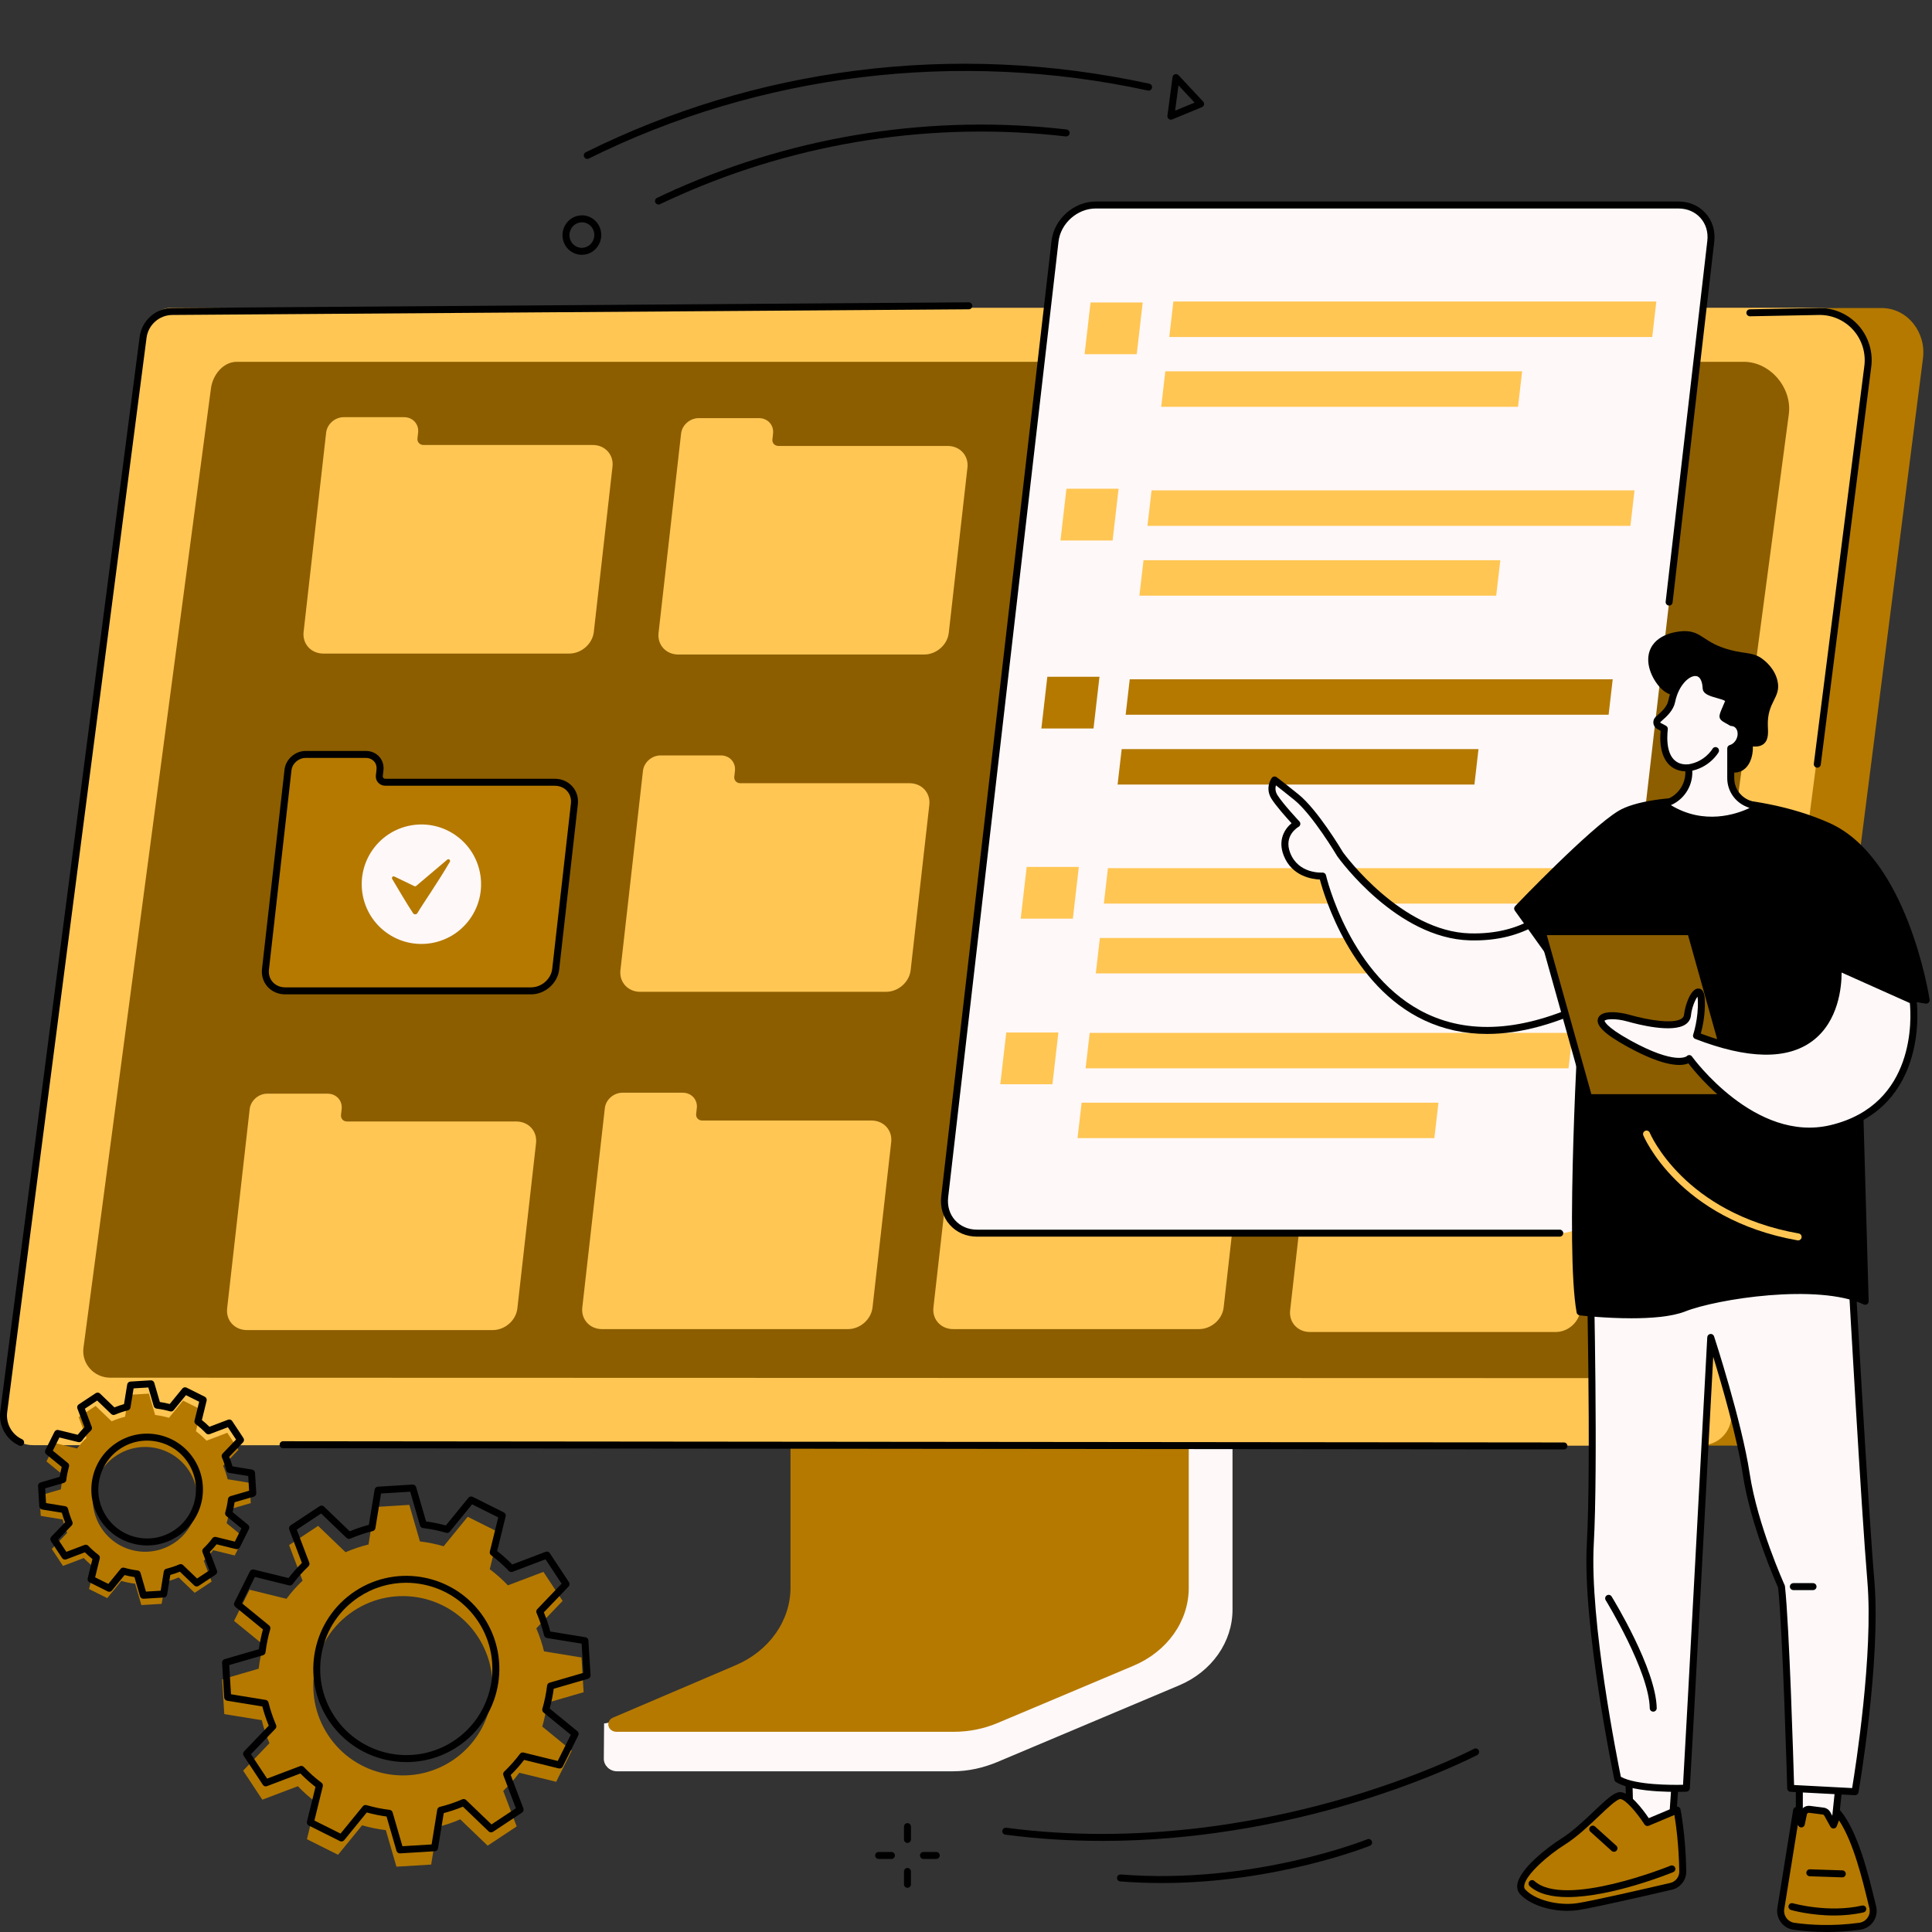 <svg width="162" height="162" viewBox="0 0 162 162" fill="none" xmlns="http://www.w3.org/2000/svg">
<rect x="0" y="0" width="162" height="162" fill="#333333" stroke="none"/>
<g clip-path="url(#clip0_3243_22154)">
<path d="M92.405 154.361C89.79 154.361 87.074 154.204 84.299 153.838C84.139 153.817 84.027 153.67 84.048 153.51C84.069 153.35 84.218 153.238 84.376 153.258C95.377 154.71 105.452 152.834 111.967 151.007C119.032 149.023 123.552 146.665 123.596 146.642C123.738 146.567 123.915 146.622 123.991 146.765C124.066 146.908 124.011 147.085 123.868 147.16C123.822 147.184 119.26 149.566 112.14 151.566C107.21 152.951 100.259 154.363 92.405 154.363V154.361Z" fill="black"/>
<path d="M97.371 157.893C96.248 157.893 95.099 157.851 93.931 157.759C93.77 157.747 93.649 157.606 93.663 157.445C93.675 157.284 93.818 157.162 93.977 157.177C105.085 158.056 114.553 154.263 114.648 154.225C114.798 154.164 114.968 154.237 115.029 154.386C115.09 154.536 115.018 154.707 114.868 154.768C114.782 154.803 107.07 157.895 97.371 157.895V157.893Z" fill="black"/>
<path d="M56.774 16.431C56.662 16.431 56.556 16.367 56.507 16.258C56.441 16.11 56.508 15.937 56.656 15.872C66.921 11.309 78.254 9.574 89.43 10.856C89.59 10.875 89.706 11.02 89.687 11.18C89.668 11.341 89.524 11.457 89.363 11.438C78.291 10.168 67.063 11.886 56.893 16.408C56.855 16.424 56.814 16.432 56.774 16.432V16.431Z" fill="black"/>
<path d="M55.217 17.149C55.107 17.149 55.003 17.088 54.953 16.983C54.883 16.837 54.945 16.663 55.091 16.593C55.608 16.346 56.134 16.104 56.656 15.873C56.802 15.807 56.976 15.873 57.041 16.021C57.107 16.169 57.04 16.342 56.892 16.407C56.376 16.637 55.855 16.878 55.343 17.122C55.302 17.142 55.26 17.15 55.217 17.15V17.149Z" fill="black"/>
<path d="M49.245 13.323C49.137 13.323 49.033 13.264 48.983 13.16C48.911 13.015 48.97 12.84 49.115 12.768C56.222 9.239 63.834 6.936 71.739 5.925C79.92 4.878 88.208 5.246 96.372 7.019C96.53 7.053 96.631 7.209 96.596 7.367C96.562 7.524 96.409 7.625 96.249 7.591C80.367 4.143 63.72 6.168 49.375 13.292C49.333 13.313 49.289 13.322 49.245 13.322V13.323Z" fill="black"/>
<path d="M98.18 10.035C98.116 10.035 98.053 10.015 98.002 9.975C97.919 9.911 97.876 9.809 97.89 9.705L98.318 6.468C98.333 6.355 98.411 6.261 98.519 6.227C98.626 6.192 98.744 6.223 98.821 6.306L100.883 8.515C100.949 8.585 100.976 8.683 100.956 8.777C100.935 8.871 100.87 8.949 100.781 8.985L98.292 10.013C98.256 10.028 98.219 10.035 98.181 10.035H98.18ZM98.817 7.157L98.536 9.279L100.167 8.605L98.817 7.157Z" fill="black"/>
<path d="M48.782 21.366C48.521 21.366 48.262 21.302 48.026 21.174C47.638 20.966 47.357 20.616 47.232 20.189C46.977 19.317 47.467 18.394 48.325 18.129C48.739 18.002 49.176 18.044 49.557 18.249C49.944 18.457 50.226 18.808 50.35 19.235C50.605 20.106 50.115 21.03 49.259 21.295C49.102 21.343 48.942 21.367 48.784 21.367L48.782 21.366ZM48.798 18.642C48.697 18.642 48.595 18.657 48.496 18.688C47.943 18.859 47.627 19.458 47.793 20.024C47.873 20.299 48.055 20.525 48.303 20.658C48.544 20.788 48.823 20.816 49.085 20.734C49.638 20.563 49.954 19.964 49.789 19.398C49.708 19.122 49.527 18.897 49.279 18.764C49.129 18.683 48.964 18.642 48.799 18.642H48.798Z" fill="black"/>
<path d="M73.675 155.876C73.514 155.876 73.383 155.745 73.383 155.584C73.383 155.422 73.514 155.291 73.675 155.291H74.749C74.91 155.291 75.041 155.421 75.041 155.583C75.041 155.745 74.91 155.876 74.749 155.876H73.675Z" fill="black"/>
<path d="M77.434 155.874C77.273 155.874 77.141 155.743 77.141 155.582C77.141 155.421 77.272 155.289 77.433 155.289H78.507C78.668 155.289 78.8 155.419 78.8 155.581C78.8 155.743 78.669 155.874 78.508 155.874H77.434Z" fill="black"/>
<path d="M76.091 156.633C76.252 156.633 76.383 156.764 76.383 156.926V158.001C76.383 158.162 76.252 158.293 76.091 158.293C75.93 158.293 75.799 158.162 75.799 158V156.925C75.799 156.764 75.93 156.633 76.091 156.633Z" fill="black"/>
<path d="M76.092 154.531C75.931 154.531 75.8 154.4 75.8 154.238V153.163C75.8 153.002 75.932 152.871 76.093 152.871C76.254 152.871 76.385 153.002 76.385 153.164V154.239C76.385 154.4 76.253 154.531 76.092 154.531Z" fill="black"/>
<path d="M103 106.375L69.918 106.584C69.704 106.584 69.633 106.783 69.633 106.974V135.146C69.633 137.844 50.837 144.851 50.654 144.495L50.631 147.477C50.629 148.032 51.117 148.525 51.739 148.525H79.897C81.184 148.525 82.456 148.236 83.621 147.748L98.871 141.32C101.616 140.163 103.348 137.678 103.348 134.967V106.766C103.348 106.575 103.213 106.375 102.999 106.375H103Z" fill="#FFF8F8"/>
<path d="M66.284 104.943V133.121C66.284 135.899 64.498 138.43 61.692 139.629L51.404 144.024C50.732 144.311 50.961 145.213 51.706 145.213H79.972C81.243 145.213 82.498 144.961 83.647 144.477L95.045 139.673C97.873 138.482 99.677 135.941 99.677 133.149V104.942C99.677 104.827 99.572 104.733 99.443 104.733H66.518C66.388 104.733 66.284 104.827 66.284 104.942V104.943Z" fill="#B57900"/>
<path d="M4.66 120.91L140.686 121.207L143.048 121.212L147.439 121.222C148.688 121.222 149.713 120.246 149.871 119.004L161.245 30.037C161.521 27.873 159.945 25.828 157.769 25.828L16.836 25.957L4.66 120.91Z" fill="#B57900"/>
<path d="M152.482 25.807C154.935 25.807 156.93 28.28 156.616 30.722L145.161 119.008C145.001 120.25 143.948 121.179 142.7 121.179L141.626 121.22L2.773 121.179C1.277 121.179 0.12 119.86 0.312 118.371L12 28.288C12.159 27.047 13.113 25.807 14.36 25.807H152.482Z" fill="#FFC654"/>
<path d="M146.213 30.338C148.458 30.338 150.283 32.547 149.995 34.728L139.515 113.582C139.369 114.69 138.406 115.521 137.265 115.521L136.283 115.557L9.25 115.521C7.881 115.521 6.824 114.342 6.999 113.013L17.691 32.554C17.837 31.446 18.709 30.339 19.85 30.339H146.214L146.213 30.338Z" fill="#8C5E00"/>
<path d="M152.382 64.371C152.37 64.371 152.357 64.371 152.345 64.368C152.185 64.348 152.071 64.202 152.092 64.04L156.327 30.684C156.466 29.601 156.133 28.51 155.414 27.692C154.697 26.877 153.666 26.409 152.583 26.409L146.735 26.521C146.574 26.519 146.441 26.395 146.437 26.234C146.434 26.073 146.563 25.939 146.724 25.936L152.577 25.824C153.833 25.824 155.024 26.364 155.852 27.305C156.683 28.25 157.067 29.509 156.906 30.759L152.672 64.115C152.654 64.263 152.527 64.371 152.383 64.371H152.382Z" fill="black"/>
<path d="M131.136 121.536L23.737 121.434C23.575 121.434 23.444 121.303 23.445 121.141C23.445 120.98 23.576 120.849 23.737 120.849L131.136 120.951C131.298 120.951 131.428 121.082 131.428 121.244C131.428 121.405 131.297 121.536 131.136 121.536Z" fill="black"/>
<path d="M1.73 121.242C1.689 121.242 1.647 121.233 1.607 121.215C0.504 120.701 -0.133 119.543 0.023 118.333L11.709 28.251C11.887 26.868 13.07 25.825 14.46 25.825L81.235 25.351H81.237C81.397 25.351 81.528 25.481 81.529 25.642C81.529 25.803 81.399 25.936 81.238 25.936L14.461 26.41C13.362 26.41 12.429 27.234 12.288 28.326L0.603 118.409C0.48 119.364 0.983 120.279 1.854 120.684C2 120.752 2.064 120.926 1.996 121.073C1.946 121.179 1.841 121.242 1.73 121.242Z" fill="black"/>
<path d="M49.702 37.312H35.507C35.194 37.312 34.97 37.065 35.004 36.761L35.059 36.276C35.14 35.56 34.61 34.98 33.876 34.98H28.822C28.088 34.98 27.427 35.56 27.347 36.276L26.775 41.329C26.775 41.329 26.775 41.335 26.774 41.339L25.457 52.989C25.344 53.991 26.085 54.803 27.114 54.803H47.726C48.754 54.803 49.679 53.991 49.792 52.989L51.359 39.126C51.472 38.124 50.731 37.312 49.702 37.312V37.312Z" fill="#FFC654"/>
<path d="M46.506 65.593H32.31C31.998 65.593 31.773 65.347 31.808 65.042L31.863 64.557C31.943 63.841 31.413 63.261 30.679 63.261H25.626C24.892 63.261 24.231 63.841 24.15 64.557L23.579 69.61C23.579 69.61 23.579 69.617 23.578 69.62L22.261 81.271C22.148 82.272 22.889 83.084 23.918 83.084H44.529C45.557 83.084 46.483 82.272 46.596 81.271L48.163 67.407C48.276 66.406 47.535 65.594 46.506 65.594V65.593Z" fill="#B57900"/>
<path d="M44.529 83.377H23.917C23.328 83.377 22.8 83.149 22.431 82.735C22.07 82.331 21.906 81.799 21.97 81.238L23.859 64.523C23.956 63.666 24.748 62.968 25.626 62.968H30.679C31.124 62.968 31.523 63.141 31.804 63.455C32.077 63.761 32.202 64.164 32.153 64.59L32.098 65.076C32.091 65.138 32.107 65.192 32.143 65.233C32.182 65.276 32.242 65.3 32.31 65.3H46.506C47.095 65.3 47.623 65.529 47.992 65.943C48.353 66.347 48.517 66.878 48.453 67.441L46.886 81.304C46.757 82.447 45.7 83.378 44.529 83.378V83.377ZM25.626 63.553C25.037 63.553 24.505 64.017 24.441 64.588L22.551 81.302C22.507 81.696 22.619 82.066 22.867 82.344C23.124 82.632 23.497 82.791 23.917 82.791H44.529C45.411 82.791 46.208 82.094 46.305 81.237L47.872 67.373C47.916 66.98 47.804 66.61 47.556 66.332C47.298 66.043 46.926 65.885 46.506 65.885H32.31C32.076 65.885 31.857 65.789 31.707 65.622C31.558 65.455 31.491 65.238 31.517 65.009L31.572 64.524C31.601 64.266 31.529 64.025 31.367 63.845C31.198 63.657 30.954 63.553 30.678 63.553H25.625L25.626 63.553Z" fill="black"/>
<path d="M43.291 94.037H29.096C28.783 94.037 28.559 93.791 28.593 93.486L28.648 93.001C28.729 92.285 28.199 91.705 27.464 91.705H22.411C21.677 91.705 21.016 92.285 20.936 93.001L20.364 98.054C20.364 98.054 20.364 98.061 20.363 98.064L19.046 109.715C18.933 110.716 19.674 111.528 20.703 111.528H41.315C42.343 111.528 43.268 110.716 43.381 109.715L44.948 95.851C45.061 94.85 44.32 94.038 43.291 94.038V94.037Z" fill="#FFC654"/>
<path d="M79.465 37.392H65.269C64.957 37.392 64.732 37.146 64.767 36.841L64.822 36.356C64.902 35.641 64.372 35.06 63.638 35.06H58.585C57.851 35.06 57.19 35.641 57.109 36.356L56.538 41.41C56.538 41.41 56.538 41.416 56.537 41.419L55.22 53.07C55.106 54.071 55.848 54.883 56.877 54.883H77.488C78.516 54.883 79.442 54.071 79.555 53.07L81.122 39.206C81.235 38.205 80.494 37.393 79.465 37.393V37.392Z" fill="#FFC654"/>
<path d="M76.268 65.673H62.073C61.761 65.673 61.536 65.427 61.571 65.123L61.626 64.637C61.706 63.922 61.176 63.342 60.442 63.342H55.389C54.654 63.342 53.993 63.922 53.913 64.637L53.342 69.691C53.342 69.691 53.342 69.697 53.341 69.701L52.023 81.351C51.91 82.353 52.651 83.165 53.68 83.165H74.292C75.32 83.165 76.245 82.353 76.359 81.351L77.925 67.488C78.039 66.486 77.297 65.674 76.268 65.674V65.673Z" fill="#FFC654"/>
<path d="M73.071 93.956H58.876C58.564 93.956 58.339 93.71 58.373 93.406L58.428 92.92C58.509 92.205 57.979 91.625 57.245 91.625H52.191C51.457 91.625 50.796 92.205 50.716 92.92L50.144 97.974C50.144 97.974 50.144 97.98 50.144 97.984L48.826 109.634C48.713 110.636 49.454 111.448 50.483 111.448H71.095C72.123 111.448 73.048 110.636 73.162 109.634L74.728 95.771C74.841 94.769 74.1 93.957 73.071 93.957V93.956Z" fill="#FFC654"/>
<path d="M108.907 37.392H94.712C94.4 37.392 94.175 37.146 94.209 36.841L94.264 36.356C94.345 35.641 93.815 35.06 93.081 35.06H88.027C87.293 35.06 86.632 35.641 86.552 36.356L85.98 41.41C85.98 41.41 85.98 41.416 85.979 41.419L84.662 53.07C84.549 54.071 85.29 54.883 86.319 54.883H106.931C107.959 54.883 108.884 54.071 108.997 53.07L110.564 39.206C110.677 38.205 109.936 37.393 108.907 37.393V37.392Z" fill="#B57900"/>
<path d="M105.711 65.672H91.516C91.203 65.672 90.978 65.426 91.013 65.122L91.068 64.636C91.148 63.921 90.618 63.341 89.884 63.341H84.831C84.097 63.341 83.436 63.921 83.355 64.636L82.784 69.69C82.784 69.69 82.784 69.696 82.783 69.7L81.466 81.35C81.353 82.352 82.094 83.164 83.123 83.164H103.734C104.762 83.164 105.688 82.352 105.801 81.35L107.368 67.487C107.481 66.485 106.74 65.673 105.711 65.673V65.672Z" fill="#B57900"/>
<path d="M102.514 93.955H88.318C88.006 93.955 87.781 93.709 87.816 93.404L87.871 92.919C87.951 92.204 87.421 91.624 86.687 91.624H81.634C80.9 91.624 80.239 92.204 80.158 92.919L79.587 97.973C79.587 97.973 79.587 97.979 79.586 97.983L78.269 109.633C78.155 110.635 78.897 111.447 79.926 111.447H100.537C101.565 111.447 102.491 110.635 102.604 109.633L104.171 95.77C104.284 94.768 103.543 93.956 102.514 93.956V93.955Z" fill="#FFC654"/>
<path d="M138.835 37.472H124.64C124.328 37.472 124.103 37.226 124.137 36.921L124.192 36.436C124.273 35.72 123.743 35.14 123.009 35.14H117.955C117.221 35.14 116.56 35.72 116.48 36.436L115.908 41.489C115.908 41.489 115.908 41.496 115.907 41.499L114.59 53.15C114.477 54.151 115.218 54.963 116.247 54.963H136.859C137.887 54.963 138.812 54.151 138.925 53.15L140.492 39.286C140.605 38.285 139.864 37.473 138.835 37.473V37.472Z" fill="#B57900"/>
<path d="M135.62 65.914H121.425C121.113 65.914 120.888 65.668 120.923 65.364L120.977 64.878C121.058 64.163 120.528 63.583 119.794 63.583H114.741C114.006 63.583 113.345 64.163 113.265 64.878L112.693 69.932C112.693 69.932 112.693 69.938 112.693 69.942L111.375 81.592C111.262 82.594 112.003 83.406 113.032 83.406H133.644C134.672 83.406 135.597 82.594 135.711 81.592L137.277 67.729C137.391 66.727 136.649 65.915 135.62 65.915V65.914Z" fill="#B57900"/>
<path d="M132.424 94.197H118.229C117.916 94.197 117.692 93.951 117.726 93.647L117.781 93.161C117.862 92.446 117.332 91.866 116.597 91.866H111.544C110.81 91.866 110.149 92.446 110.069 93.161L109.497 98.215C109.497 98.215 109.497 98.221 109.496 98.225L108.179 109.875C108.066 110.877 108.807 111.689 109.836 111.689H130.448C131.476 111.689 132.401 110.877 132.514 109.875L134.081 96.012C134.194 95.01 133.453 94.198 132.424 94.198V94.197Z" fill="#FFC654"/>
<path d="M39.383 77.087C41.008 74.849 40.513 71.716 38.278 70.09C36.042 68.463 32.912 68.959 31.287 71.197C29.662 73.434 30.157 76.567 32.393 78.194C34.629 79.82 37.758 79.325 39.383 77.087Z" fill="#FFF8F8"/>
<path d="M37.722 72.262C36.697 74.016 35.437 75.82 35.002 76.559C34.92 76.698 34.723 76.705 34.634 76.57C34.14 75.827 33.294 74.399 32.884 73.7C32.812 73.576 32.943 73.436 33.07 73.498L34.743 74.303C34.795 74.328 34.856 74.32 34.898 74.284L37.504 72.08C37.627 71.976 37.803 72.123 37.722 72.262Z" fill="#B57900"/>
<path d="M130.787 103.4H81.923C80.233 103.4 79.019 102.04 79.213 100.363L88.465 20.226C88.659 18.548 90.187 17.189 91.877 17.189H140.741C142.431 17.189 143.645 18.549 143.451 20.226L134.199 100.363C134.005 102.041 132.477 103.4 130.787 103.4Z" fill="#FFF8F8"/>
<path d="M138.541 28.256H98.045L98.388 25.282H138.885L138.541 28.256Z" fill="#FFC654"/>
<path d="M127.289 34.109H97.369L97.713 31.136H127.632L127.289 34.109Z" fill="#FFC654"/>
<path d="M136.713 44.094H96.216L96.56 41.12H137.056L136.713 44.094Z" fill="#FFC654"/>
<path d="M125.459 49.948H95.54L95.884 46.974H125.803L125.459 49.948Z" fill="#FFC654"/>
<path d="M134.884 59.932H94.387L94.73 56.958H135.228L134.884 59.932Z" fill="#B57900"/>
<path d="M123.631 65.786H93.711L94.055 62.812H123.974L123.631 65.786Z" fill="#B57900"/>
<path d="M133.055 75.77H92.558L92.902 72.796H133.399L133.055 75.77Z" fill="#FFC654"/>
<path d="M121.802 81.624H91.883L92.226 78.65H122.145L121.802 81.624Z" fill="#FFC654"/>
<path d="M131.525 89.581H91.029L91.372 86.607H131.868L131.525 89.581Z" fill="#FFC654"/>
<path d="M120.272 95.435H90.353L90.696 92.462H120.616L120.272 95.435Z" fill="#FFC654"/>
<path d="M95.316 29.7H90.943L91.444 25.361H95.817L95.316 29.7Z" fill="#FFC654"/>
<path d="M93.294 45.32H88.921L89.422 40.981H93.794L93.294 45.32Z" fill="#FFC654"/>
<path d="M91.692 61.085H87.32L87.82 56.746H92.193L91.692 61.085Z" fill="#B57900"/>
<path d="M89.96 77.031H85.587L86.088 72.692H90.461L89.96 77.031Z" fill="#FFC654"/>
<path d="M88.248 90.915H83.875L84.376 86.576H88.748L88.248 90.915Z" fill="#FFC654"/>
<path d="M130.787 103.693H81.923C81.02 103.693 80.21 103.342 79.641 102.703C79.074 102.067 78.819 101.224 78.921 100.329L88.174 20.193C88.384 18.375 90.045 16.896 91.876 16.896H140.74C141.643 16.896 142.453 17.248 143.022 17.886C143.589 18.523 143.844 19.366 143.742 20.26L140.248 50.518C140.229 50.678 140.083 50.794 139.924 50.775C139.764 50.756 139.649 50.611 139.668 50.451L143.161 20.193C143.245 19.467 143.041 18.786 142.587 18.276C142.131 17.764 141.476 17.482 140.742 17.482H91.878C90.334 17.482 88.934 18.728 88.757 20.26L79.504 100.396C79.421 101.123 79.625 101.804 80.079 102.314C80.534 102.825 81.19 103.108 81.924 103.108H130.787C130.948 103.108 131.079 103.239 131.079 103.4C131.079 103.561 130.948 103.692 130.787 103.692L130.787 103.693Z" fill="black"/>
<path d="M154.233 149.39L153.782 153.691L150.876 154.031V148.932L154.233 149.39Z" fill="#FFF8F8"/>
<path d="M150.876 154.325C150.806 154.325 150.736 154.299 150.682 154.251C150.619 154.195 150.583 154.116 150.583 154.032V148.933C150.583 148.848 150.62 148.768 150.683 148.712C150.747 148.656 150.831 148.632 150.915 148.642L154.272 149.1C154.428 149.121 154.54 149.263 154.523 149.421L154.072 153.722C154.058 153.858 153.951 153.966 153.815 153.982L150.91 154.323C150.898 154.325 150.887 154.325 150.875 154.325H150.876ZM151.169 149.267V153.702L153.516 153.427L153.913 149.64L151.17 149.266L151.169 149.267Z" fill="black"/>
<path d="M150.419 161.519C151.63 161.69 153.615 161.84 155.946 161.517C156.711 161.41 157.217 160.669 157.033 159.919C156.52 157.831 155.635 153.87 154.118 152.035L153.741 153.03L153.22 152.092C153.148 151.964 153.021 151.877 152.875 151.858L151.734 151.714C151.496 151.684 151.274 151.842 151.225 152.077L151.044 152.941L150.645 151.806L149.318 160.062C149.226 160.767 149.716 161.418 150.419 161.518V161.519Z" fill="#B57900"/>
<path d="M153.166 162C152.048 162 151.095 161.91 150.378 161.809C149.52 161.688 148.915 160.888 149.028 160.025L150.356 151.762C150.377 151.63 150.485 151.529 150.619 151.517C150.752 151.504 150.876 151.585 150.921 151.711L150.981 151.882C151.11 151.578 151.433 151.381 151.77 151.425L152.91 151.571C153.147 151.601 153.358 151.743 153.474 151.952L153.689 152.339L153.843 151.933C153.88 151.835 153.966 151.765 154.068 151.748C154.172 151.73 154.275 151.77 154.341 151.85C155.799 153.612 156.68 157.234 157.205 159.398L157.316 159.85C157.423 160.287 157.34 160.75 157.087 161.122C156.834 161.495 156.433 161.745 155.985 161.807C154.97 161.948 154.019 162 153.165 162H153.166ZM150.751 152.993L149.607 160.11C149.536 160.647 149.918 161.153 150.46 161.229C151.688 161.401 153.63 161.541 155.906 161.226C156.19 161.186 156.443 161.029 156.604 160.792C156.765 160.554 156.816 160.269 156.748 159.989L156.637 159.536C156.163 157.584 155.393 154.419 154.2 152.639L154.012 153.134C153.972 153.241 153.873 153.314 153.76 153.322C153.648 153.331 153.539 153.272 153.483 153.172L152.963 152.235C152.938 152.188 152.89 152.156 152.837 152.15L151.696 152.005C151.609 151.992 151.528 152.052 151.51 152.137L151.328 153.002C151.301 153.13 151.192 153.225 151.061 153.234C150.93 153.241 150.81 153.163 150.767 153.039L150.751 152.993Z" fill="black"/>
<path d="M153.786 160.616C151.823 160.616 150.266 160.179 150.176 160.154C150.021 160.109 149.931 159.947 149.975 159.792C150.019 159.637 150.181 159.546 150.336 159.591C150.366 159.599 153.318 160.426 156.13 159.784C156.288 159.748 156.444 159.846 156.481 160.004C156.516 160.162 156.418 160.318 156.26 160.355C155.415 160.548 154.568 160.617 153.785 160.617L153.786 160.616Z" fill="black"/>
<path d="M154.479 157.418C154.479 157.418 154.472 157.418 154.469 157.418L151.746 157.327C151.585 157.322 151.458 157.186 151.464 157.025C151.469 156.864 151.603 156.738 151.765 156.743L154.488 156.833C154.649 156.838 154.776 156.974 154.771 157.135C154.765 157.294 154.635 157.418 154.479 157.418V157.418Z" fill="black"/>
<path d="M140.624 147.1L140.189 153.376H136.693L136.531 147.1H140.624Z" fill="#FFF8F8"/>
<path d="M140.189 153.668H136.693C136.534 153.668 136.404 153.542 136.401 153.383L136.238 147.107C136.236 147.028 136.265 146.952 136.321 146.895C136.376 146.839 136.452 146.807 136.531 146.807H140.625C140.706 146.807 140.783 146.84 140.839 146.9C140.895 146.959 140.922 147.039 140.917 147.119L140.482 153.396C140.471 153.549 140.344 153.668 140.19 153.668H140.189ZM136.978 153.083H139.916L140.311 147.392H136.83L136.977 153.083H136.978Z" fill="black"/>
<path d="M141.103 156.919C141.111 157.513 140.706 158.034 140.129 158.168C138.119 158.637 133.591 159.679 132.299 159.871C130.623 160.121 128.563 159.607 127.678 158.625C126.792 157.644 129.661 155.301 131.023 154.448C133.045 153.182 134.989 150.679 135.803 150.566C136.618 150.454 138.139 152.82 138.139 152.82L140.625 151.775C140.625 151.775 141.058 153.907 141.103 156.919Z" fill="#B57900"/>
<path d="M131.428 160.227C129.855 160.227 128.231 159.676 127.46 158.823C127.266 158.608 127.187 158.33 127.23 158.018C127.422 156.641 129.985 154.754 130.867 154.201C131.851 153.585 132.811 152.674 133.658 151.869C134.683 150.897 135.285 150.343 135.763 150.277C136.594 150.164 137.754 151.718 138.25 152.456L140.512 151.505C140.592 151.471 140.684 151.475 140.761 151.516C140.839 151.556 140.894 151.63 140.911 151.716C140.928 151.804 141.349 153.909 141.395 156.914C141.405 157.641 140.9 158.288 140.194 158.453C138.27 158.901 133.654 159.965 132.342 160.161C132.044 160.205 131.737 160.226 131.428 160.226V160.227ZM135.869 150.855C135.859 150.855 135.851 150.855 135.842 150.857C135.527 150.9 134.782 151.609 134.06 152.294C133.193 153.118 132.21 154.05 131.177 154.697C129.847 155.53 127.937 157.174 127.809 158.099C127.783 158.283 127.845 158.377 127.894 158.431C128.685 159.307 130.641 159.823 132.255 159.584C133.546 159.39 138.144 158.331 140.06 157.884C140.501 157.782 140.815 157.378 140.809 156.924C140.775 154.675 140.521 152.909 140.4 152.187L138.25 153.091C138.119 153.146 137.968 153.099 137.891 152.979C137.221 151.937 136.263 150.856 135.868 150.856L135.869 150.855Z" fill="black"/>
<path d="M131.455 159.072C130.155 159.072 129.008 158.824 128.271 158.159C128.151 158.051 128.142 157.866 128.25 157.745C128.358 157.625 128.543 157.616 128.663 157.724C131.21 160.025 139.99 156.475 140.078 156.438C140.228 156.377 140.398 156.449 140.459 156.599C140.52 156.748 140.449 156.919 140.299 156.98C140.022 157.094 135.129 159.072 131.455 159.072Z" fill="black"/>
<path d="M135.332 155.274C135.262 155.274 135.192 155.249 135.136 155.199L133.358 153.593C133.238 153.485 133.229 153.3 133.337 153.18C133.446 153.059 133.63 153.05 133.75 153.158L135.528 154.764C135.649 154.872 135.657 155.057 135.55 155.177C135.492 155.241 135.412 155.274 135.333 155.274H135.332Z" fill="black"/>
<path d="M155.224 106.182C155.224 106.182 156.308 125.803 156.874 132.577C157.441 139.35 155.549 150.238 155.549 150.238L150.153 149.954C150.153 149.954 149.783 136.716 149.382 133.039C149.382 133.039 147.102 128.055 146.427 123.61C145.751 119.165 143.45 112.145 143.45 112.145C143.45 112.145 141.581 147.187 141.402 149.94C141.402 149.94 137.17 150.128 135.653 149.173C135.653 149.173 132.965 136.395 133.351 129.444C133.737 122.492 133.313 105.22 133.313 105.22L155.225 106.182H155.224Z" fill="#FFF8F8"/>
<path d="M155.549 150.53C155.544 150.53 155.538 150.53 155.533 150.53L150.137 150.246C149.985 150.238 149.864 150.114 149.86 149.962C149.856 149.83 149.489 136.803 149.096 133.117C148.869 132.61 146.778 127.868 146.137 123.654C145.663 120.536 144.367 116.089 143.656 113.772C143.286 120.689 141.848 147.576 141.693 149.959C141.683 150.108 141.563 150.226 141.414 150.233C141.238 150.242 137.073 150.414 135.496 149.422C135.429 149.379 135.382 149.312 135.366 149.235C135.339 149.106 132.674 136.339 133.058 129.429C133.44 122.568 133.025 105.401 133.02 105.228C133.019 105.146 133.05 105.069 133.108 105.012C133.165 104.955 133.246 104.926 133.326 104.929L155.238 105.89C155.388 105.897 155.508 106.016 155.517 106.167C155.528 106.363 156.607 125.861 157.167 132.553C157.731 139.286 155.857 150.18 155.838 150.288C155.814 150.429 155.692 150.531 155.551 150.531L155.549 150.53ZM150.437 149.676L155.303 149.932C155.581 148.25 157.092 138.687 156.582 132.601C156.057 126.328 155.078 108.828 154.946 106.462L133.61 105.526C133.665 107.901 133.994 123.092 133.64 129.461C133.281 135.928 135.635 147.641 135.911 148.987C137.192 149.689 140.217 149.678 141.124 149.655C141.378 145.472 143.137 112.471 143.156 112.13C143.164 111.989 143.27 111.874 143.41 111.855C143.55 111.836 143.682 111.921 143.726 112.054C143.749 112.125 146.043 119.15 146.714 123.567C147.376 127.921 149.624 132.868 149.646 132.918C149.659 132.946 149.667 132.976 149.671 133.008C150.037 136.362 150.38 147.771 150.435 149.676H150.437Z" fill="black"/>
<path d="M152.025 133.331H150.375C150.214 133.331 150.082 133.2 150.082 133.039C150.082 132.878 150.213 132.747 150.375 132.747H152.025C152.186 132.747 152.317 132.878 152.317 133.039C152.317 133.2 152.186 133.331 152.025 133.331Z" fill="black"/>
<path d="M138.625 143.522C138.465 143.522 138.335 143.395 138.333 143.235C138.275 140.121 134.675 134.234 134.638 134.176C134.553 134.038 134.597 133.858 134.734 133.773C134.871 133.689 135.052 133.73 135.136 133.869C135.289 134.116 138.857 139.952 138.917 143.225C138.92 143.386 138.792 143.52 138.631 143.523H138.626L138.625 143.522Z" fill="black"/>
<path d="M131.604 74.8C131.211 74.769 129.283 78.722 123.248 78.557C117.214 78.391 112.372 71.632 112.372 71.632C112.372 71.632 110.288 68.115 108.706 66.843C107.125 65.572 106.877 65.403 106.877 65.403C106.877 65.403 106.381 66.065 106.877 66.843C107.372 67.621 108.742 69.077 108.742 69.077C108.742 69.077 107.233 69.906 107.914 71.633C108.696 73.618 110.9 73.459 110.9 73.459C110.9 73.459 115.375 93.287 133.865 83.864L131.603 74.801L131.604 74.8Z" fill="#FFF8F8"/>
<path d="M124.696 86.697C122.81 86.697 121.05 86.315 119.423 85.551C113.295 82.671 111.045 75.155 110.672 73.75C110.031 73.724 108.329 73.486 107.641 71.74C107.124 70.429 107.734 69.489 108.297 69.029C107.88 68.573 107.014 67.604 106.629 67.001C106.031 66.063 106.617 65.262 106.641 65.228C106.735 65.103 106.91 65.074 107.039 65.162C107.049 65.169 107.315 65.35 108.888 66.616C110.461 67.882 112.458 71.209 112.615 71.472C112.823 71.758 117.54 78.109 123.254 78.265C127.909 78.386 130.019 76.034 130.921 75.026C131.25 74.659 131.401 74.489 131.625 74.509C131.751 74.519 131.855 74.607 131.886 74.729L134.148 83.793C134.181 83.924 134.119 84.063 133.997 84.125C130.633 85.838 127.523 86.697 124.695 86.697H124.696ZM110.9 73.166C111.036 73.166 111.156 73.26 111.186 73.394C111.205 73.48 113.196 81.982 119.675 85.023C123.518 86.828 128.178 86.385 133.525 83.708L131.435 75.331C131.409 75.359 131.384 75.388 131.358 75.417C130.402 76.484 128.157 78.987 123.24 78.85C117.131 78.682 112.336 72.084 112.135 71.803C112.13 71.796 112.125 71.789 112.121 71.782C112.101 71.747 110.046 68.294 108.524 67.071C107.696 66.405 107.237 66.044 106.987 65.852C106.93 66.057 106.914 66.357 107.124 66.686C107.599 67.432 108.942 68.862 108.955 68.876C109.017 68.942 109.045 69.033 109.031 69.122C109.017 69.212 108.962 69.29 108.883 69.333C108.832 69.362 107.612 70.066 108.187 71.524C108.879 73.28 110.799 73.169 110.882 73.166C110.889 73.166 110.895 73.166 110.901 73.166H110.9Z" fill="black"/>
<path d="M161.512 83.864C161.512 83.864 159.701 72.165 153.303 69.286C146.905 66.407 138.25 66.808 135.863 68.246C133.476 69.683 127.255 76.183 127.255 76.183L132.752 83.864C132.752 83.864 131.496 104.543 132.489 110.003C132.489 110.003 138.605 110.716 141.199 109.694C143.793 108.672 152.321 107.24 156.397 109.114L155.657 82.934L161.513 83.865L161.512 83.864Z" fill="black"/>
<path d="M136.799 110.539C134.611 110.539 132.6 110.31 132.456 110.293C132.328 110.278 132.225 110.181 132.202 110.055C131.239 104.764 132.349 85.717 132.454 83.95L127.017 76.353C126.935 76.238 126.946 76.082 127.044 75.98C127.298 75.713 133.319 69.436 135.711 67.994C138.307 66.43 147.082 66.167 153.422 69.019C159.891 71.929 161.725 83.335 161.8 83.819C161.814 83.911 161.783 84.005 161.718 84.072C161.651 84.138 161.558 84.169 161.466 84.153L155.959 83.276L156.689 109.105C156.692 109.206 156.643 109.301 156.558 109.357C156.474 109.413 156.367 109.422 156.275 109.379C152.404 107.598 143.978 108.912 141.306 109.965C140.179 110.41 138.439 110.539 136.799 110.539ZM132.741 109.734C133.846 109.847 138.866 110.297 141.092 109.421C143.612 108.427 151.77 107.018 156.093 108.668L155.365 82.941C155.362 82.854 155.399 82.77 155.464 82.712C155.53 82.655 155.617 82.629 155.703 82.643L161.153 83.51C160.764 81.451 158.705 72.037 153.183 69.553C146.818 66.689 138.24 67.156 136.014 68.496C133.905 69.766 128.644 75.165 127.634 76.209L132.99 83.693C133.029 83.748 133.049 83.815 133.044 83.881C133.032 84.085 131.833 104.062 132.741 109.733V109.734Z" fill="black"/>
<path d="M150.778 104.01C150.761 104.01 150.744 104.009 150.727 104.006C140.747 102.24 137.821 95.271 137.793 95.2C137.733 95.051 137.805 94.881 137.954 94.82C138.104 94.758 138.273 94.831 138.334 94.981C138.362 95.048 141.181 101.723 150.828 103.429C150.987 103.458 151.093 103.609 151.065 103.768C151.04 103.91 150.916 104.01 150.777 104.01H150.778Z" fill="#FFC654"/>
<path d="M133.216 92.042H145.666L141.766 78.122H129.316L133.216 92.042Z" fill="#8C5E00"/>
<path d="M145.666 92.334H133.216C133.085 92.334 132.97 92.246 132.934 92.121L129.035 78.201C129.01 78.112 129.028 78.017 129.084 77.945C129.138 77.872 129.225 77.829 129.316 77.829H141.766C141.897 77.829 142.012 77.916 142.047 78.042L145.947 91.962C145.972 92.051 145.954 92.145 145.898 92.218C145.843 92.291 145.757 92.334 145.666 92.334ZM133.438 91.749H145.28L141.544 78.414H129.702L133.438 91.749Z" fill="black"/>
<path d="M160.415 83.909L154.114 81.089C154.114 81.089 155.001 91.775 142.254 86.841C142.254 86.841 142.723 85.467 142.657 83.863C142.591 82.26 141.632 83.811 141.497 85.115C141.363 86.419 138.37 85.89 136.571 85.376C134.773 84.862 132.412 85.199 136.571 87.495C140.731 89.791 141.642 88.767 141.642 88.767C141.642 88.767 146.954 96.207 153.563 94.627C161.692 92.683 160.414 83.909 160.414 83.909H160.415Z" fill="#FFF8F8"/>
<path d="M151.674 95.144C146.456 95.144 142.434 90.289 141.571 89.16C141.024 89.401 139.637 89.523 136.432 87.752C134.511 86.692 133.763 85.955 134.007 85.364C134.305 84.639 135.868 84.872 136.653 85.096C138.341 85.578 140.341 85.863 141.005 85.412C141.129 85.328 141.193 85.224 141.208 85.086C141.287 84.314 141.765 82.888 142.399 82.888C142.403 82.888 142.407 82.888 142.412 82.888C142.911 82.903 142.941 83.617 142.951 83.852C143.002 85.086 142.75 86.176 142.614 86.665C146.684 88.196 149.715 88.248 151.625 86.821C154.107 84.965 153.827 81.153 153.824 81.114C153.816 81.011 153.862 80.911 153.947 80.851C154.031 80.792 154.141 80.78 154.235 80.823L160.536 83.642C160.627 83.683 160.692 83.768 160.706 83.867C160.719 83.957 161.927 92.928 153.634 94.912C152.966 95.071 152.312 95.144 151.676 95.144H151.674ZM141.646 88.469C141.652 88.469 141.658 88.469 141.663 88.469C141.752 88.473 141.828 88.525 141.88 88.597C141.932 88.67 147.155 95.858 153.496 94.342C160.685 92.623 160.259 85.279 160.143 84.108L154.421 81.548C154.421 82.703 154.19 85.629 151.976 87.287C149.855 88.875 146.548 88.817 142.147 87.114C142.001 87.057 141.925 86.895 141.977 86.747C141.981 86.733 142.428 85.402 142.365 83.877C142.36 83.739 142.347 83.642 142.334 83.574C142.141 83.832 141.856 84.484 141.788 85.147C141.756 85.457 141.599 85.717 141.332 85.897C140.229 86.645 137.348 85.904 136.491 85.659C135.469 85.368 134.638 85.449 134.545 85.59C134.547 85.59 134.54 86.042 136.712 87.241C140.498 89.331 141.425 88.57 141.434 88.563C141.489 88.501 141.563 88.471 141.645 88.471L141.646 88.469Z" fill="black"/>
<path d="M143.596 63.954C144.14 64.452 145.205 65.061 146.037 64.642C146.657 64.329 147.003 63.52 146.982 62.592C147.269 62.616 147.646 62.595 147.914 62.357C148.328 61.991 148.251 61.318 148.235 60.876C148.16 58.834 149.345 58.521 149.055 57.135C148.827 56.046 147.973 55.398 147.813 55.277C147.006 54.664 146.459 54.862 145.104 54.506C142.821 53.908 142.749 52.923 141.246 52.919C141.159 52.919 139.113 52.941 138.418 54.356C137.854 55.507 138.513 56.905 139.195 57.64C140.078 58.592 140.712 58.122 141.599 58.919C143.155 60.32 141.98 62.47 143.597 63.952L143.596 63.954Z" fill="black"/>
<path d="M139.042 60.311L139.132 60.233C139.584 59.843 140.054 59.391 140.174 58.806C140.683 56.322 142.958 55.419 143.062 57.701C143.089 58.277 145.19 58.248 144.94 58.851C144.29 60.427 144.276 60.003 145.193 60.583C145.298 60.588 145.4 60.61 145.498 60.656C145.968 60.876 146.134 61.515 145.869 62.083C145.708 62.429 145.425 62.667 145.122 62.753V65.242C145.122 66.175 145.686 67.016 146.549 67.369L147.389 67.713C147.389 67.713 143.473 70.271 139.498 67.462L140.029 67.224C140.963 66.804 141.576 65.888 141.609 64.864L141.613 64.377C141.346 64.401 141.087 64.382 140.848 64.313C139.736 63.989 139.367 62.707 139.556 61.113L139.103 60.869C138.892 60.756 138.86 60.466 139.041 60.309L139.042 60.311Z" fill="#FFF8F8"/>
<path d="M143.514 69.064C142.241 69.064 140.786 68.732 139.33 67.703C139.244 67.643 139.197 67.54 139.208 67.436C139.217 67.331 139.283 67.24 139.379 67.196L139.91 66.958C140.736 66.587 141.288 65.762 141.318 64.856L141.319 64.68C141.125 64.674 140.94 64.645 140.767 64.596C139.631 64.264 139.082 63.061 139.246 61.279L138.966 61.129C138.782 61.03 138.658 60.846 138.636 60.639C138.613 60.431 138.694 60.226 138.852 60.089L138.942 60.011C139.347 59.663 139.786 59.249 139.889 58.748C140.242 57.026 141.39 56.036 142.244 56.099C142.488 56.119 143.286 56.289 143.356 57.671C143.439 57.774 143.881 57.898 144.122 57.965C144.622 58.105 145.053 58.226 145.205 58.538C145.269 58.671 145.272 58.818 145.213 58.962C145.118 59.192 145.036 59.38 144.969 59.535C144.884 59.731 144.804 59.917 144.778 60.008C144.816 60.032 144.876 60.064 144.93 60.093C145.028 60.145 145.146 60.208 145.29 60.297C145.407 60.31 145.519 60.341 145.624 60.389C145.932 60.533 146.152 60.807 146.245 61.163C146.333 61.499 146.295 61.869 146.137 62.206C145.981 62.542 145.725 62.805 145.418 62.952V65.241C145.418 66.059 145.907 66.787 146.663 67.097L147.502 67.441C147.603 67.481 147.672 67.575 147.683 67.684C147.693 67.792 147.643 67.898 147.552 67.957C147.525 67.974 145.82 69.061 143.518 69.061L143.514 69.064ZM140.106 67.513C142.895 69.204 145.598 68.275 146.705 67.751L146.44 67.642C145.462 67.242 144.831 66.3 144.831 65.244V62.755C144.831 62.624 144.918 62.509 145.044 62.473C145.277 62.407 145.487 62.215 145.605 61.961C145.705 61.748 145.73 61.518 145.677 61.314C145.629 61.131 145.522 60.992 145.375 60.923C145.316 60.895 145.252 60.88 145.181 60.877C145.13 60.875 145.08 60.86 145.037 60.832C144.883 60.735 144.755 60.667 144.653 60.612C144.012 60.269 144.117 60.026 144.431 59.305C144.493 59.161 144.568 58.988 144.654 58.779C144.539 58.693 144.183 58.593 143.962 58.531C143.387 58.37 142.792 58.203 142.77 57.716C142.757 57.419 142.673 56.722 142.196 56.685C141.679 56.637 140.761 57.397 140.46 58.867C140.321 59.548 139.8 60.044 139.324 60.456L139.234 60.533C139.221 60.544 139.216 60.559 139.217 60.575C139.219 60.592 139.228 60.606 139.243 60.614L139.695 60.857C139.801 60.914 139.861 61.03 139.847 61.149C139.759 61.896 139.687 63.671 140.93 64.033C141.126 64.09 141.347 64.109 141.587 64.087C141.67 64.079 141.751 64.107 141.811 64.163C141.871 64.218 141.906 64.298 141.905 64.38L141.901 64.868C141.865 66.003 141.177 67.03 140.148 67.492L140.105 67.512L140.106 67.513Z" fill="black"/>
<path d="M141.612 64.672C141.471 64.672 141.346 64.568 141.324 64.424C141.299 64.264 141.409 64.115 141.568 64.09C142.956 63.877 143.588 62.803 143.594 62.791C143.674 62.651 143.853 62.603 143.993 62.683C144.133 62.764 144.181 62.943 144.101 63.082C144.07 63.136 143.32 64.412 141.656 64.668C141.641 64.67 141.626 64.671 141.611 64.671L141.612 64.672Z" fill="black"/>
<path d="M16.325 133.558L17.747 132.616L17.087 130.874C17.377 130.597 17.642 130.3 17.876 129.985L19.683 130.429L20.445 128.902L19.002 127.722C19.113 127.341 19.192 126.953 19.239 126.559L21.027 126.039L20.924 124.335L19.088 124.036C18.995 123.654 18.869 123.277 18.71 122.909L19.999 121.564L19.058 120.14L17.317 120.8C17.04 120.51 16.744 120.245 16.429 120.01L16.873 118.202L15.347 117.44L14.169 118.884C13.788 118.772 13.4 118.694 13.006 118.647L12.487 116.856L10.785 116.96L10.486 118.797C10.105 118.89 9.728 119.017 9.36 119.176L8.016 117.886L6.593 118.827L7.253 120.57C6.963 120.847 6.699 121.144 6.464 121.459L4.658 121.015L3.896 122.542L5.339 123.721C5.227 124.102 5.149 124.491 5.102 124.885L3.313 125.405L3.417 127.109L5.252 127.408C5.345 127.789 5.472 128.167 5.631 128.535L4.342 129.88L5.282 131.304L7.023 130.643C7.3 130.934 7.597 131.199 7.912 131.433L7.467 133.242L8.993 134.004L10.171 132.56C10.551 132.671 10.94 132.75 11.333 132.797L11.853 134.587L13.555 134.484L13.853 132.646C14.234 132.553 14.611 132.427 14.979 132.267L16.323 133.558H16.325ZM8.509 128.145C7.172 126.121 7.727 123.396 9.749 122.058C11.771 120.72 14.494 121.275 15.831 123.299C17.169 125.323 16.613 128.049 14.591 129.387C12.568 130.725 9.845 130.17 8.509 128.145Z" fill="#B57900"/>
<path d="M12.022 134.057C11.893 134.057 11.777 133.972 11.741 133.846L11.275 132.239C10.996 132.198 10.719 132.142 10.446 132.07L9.389 133.366C9.302 133.472 9.155 133.505 9.032 133.443L7.505 132.68C7.383 132.619 7.32 132.482 7.352 132.348L7.751 130.726C7.532 130.552 7.32 130.364 7.118 130.162L5.556 130.755C5.427 130.804 5.283 130.757 5.208 130.643L4.268 129.219C4.192 129.104 4.206 128.953 4.3 128.855L5.457 127.648C5.351 127.383 5.261 127.113 5.187 126.843L3.54 126.575C3.405 126.552 3.303 126.44 3.295 126.304L3.191 124.6C3.183 124.464 3.27 124.34 3.402 124.302L5.007 123.835C5.048 123.555 5.105 123.277 5.176 123.004L3.881 121.946C3.775 121.859 3.743 121.711 3.805 121.588L4.567 120.061C4.628 119.939 4.764 119.874 4.898 119.908L6.519 120.307C6.692 120.087 6.881 119.875 7.083 119.672L6.49 118.108C6.441 117.981 6.488 117.836 6.602 117.76L8.025 116.819C8.139 116.744 8.29 116.757 8.388 116.852L9.594 118.01C9.859 117.904 10.129 117.813 10.398 117.739L10.666 116.09C10.688 115.955 10.801 115.853 10.937 115.845L12.639 115.741C12.773 115.734 12.899 115.82 12.937 115.952L13.403 117.559C13.683 117.6 13.961 117.657 14.232 117.728L15.29 116.432C15.376 116.327 15.524 116.294 15.647 116.356L17.173 117.118C17.295 117.179 17.359 117.317 17.326 117.45L16.927 119.073C17.147 119.246 17.359 119.435 17.561 119.637L19.123 119.044C19.25 118.996 19.394 119.043 19.471 119.157L20.411 120.581C20.486 120.695 20.473 120.846 20.378 120.945L19.221 122.152C19.327 122.416 19.417 122.685 19.492 122.956L21.139 123.225C21.274 123.247 21.376 123.359 21.384 123.496L21.488 125.199C21.495 125.336 21.409 125.46 21.277 125.498L19.671 125.965C19.631 126.243 19.574 126.521 19.502 126.794L20.797 127.852C20.904 127.939 20.936 128.087 20.875 128.21L20.113 129.738C20.052 129.86 19.915 129.924 19.781 129.891L18.16 129.491C17.987 129.711 17.799 129.924 17.597 130.125L18.189 131.689C18.238 131.818 18.191 131.962 18.077 132.037L16.655 132.979C16.541 133.054 16.389 133.041 16.291 132.946L15.085 131.788C14.82 131.894 14.551 131.984 14.281 132.059L14.013 133.707C13.991 133.843 13.879 133.945 13.742 133.953L12.04 134.056C12.034 134.056 12.028 134.056 12.023 134.056L12.022 134.057ZM10.34 131.444C10.367 131.444 10.395 131.448 10.422 131.456C10.787 131.562 11.162 131.639 11.538 131.683C11.655 131.696 11.751 131.779 11.784 131.892L12.238 133.458L13.473 133.382L13.733 131.776C13.752 131.66 13.839 131.566 13.953 131.539C14.316 131.45 14.678 131.328 15.032 131.176C15.14 131.13 15.266 131.152 15.351 131.233L16.526 132.361L17.558 131.678L16.98 130.154C16.939 130.044 16.967 129.919 17.052 129.838C17.331 129.572 17.585 129.285 17.808 128.986C17.878 128.891 17.998 128.849 18.113 128.877L19.692 129.266L20.245 128.157L18.983 127.125C18.892 127.051 18.855 126.93 18.887 126.816C18.994 126.452 19.071 126.076 19.115 125.701C19.129 125.584 19.21 125.487 19.324 125.454L20.888 125L20.813 123.764L19.208 123.503C19.092 123.484 18.998 123.397 18.971 123.283C18.882 122.919 18.76 122.555 18.608 122.203C18.561 122.095 18.584 121.969 18.666 121.884L19.793 120.708L19.11 119.675L17.586 120.252C17.477 120.293 17.352 120.265 17.271 120.18C17.007 119.901 16.72 119.647 16.42 119.423C16.326 119.353 16.283 119.233 16.311 119.119L16.7 117.538L15.592 116.985L14.562 118.247C14.487 118.339 14.365 118.377 14.253 118.343C13.89 118.237 13.515 118.161 13.137 118.115C13.021 118.101 12.924 118.019 12.891 117.906L12.438 116.341L11.203 116.416L10.941 118.022C10.923 118.138 10.836 118.232 10.722 118.26C10.36 118.347 9.997 118.47 9.643 118.623C9.535 118.67 9.409 118.647 9.324 118.565L8.15 117.437L7.117 118.121L7.694 119.645C7.736 119.754 7.707 119.878 7.622 119.96C7.344 120.226 7.089 120.512 6.866 120.812C6.796 120.907 6.676 120.949 6.562 120.922L4.982 120.533L4.43 121.641L5.691 122.673C5.782 122.747 5.819 122.869 5.787 122.982C5.68 123.346 5.604 123.722 5.559 124.098C5.546 124.215 5.464 124.311 5.35 124.344L3.786 124.798L3.862 126.034L5.467 126.296C5.583 126.314 5.677 126.401 5.704 126.515C5.792 126.878 5.915 127.241 6.067 127.596C6.114 127.704 6.091 127.829 6.01 127.914L4.882 129.09L5.565 130.124L7.088 129.545C7.198 129.504 7.322 129.531 7.404 129.617C7.67 129.896 7.956 130.151 8.255 130.374C8.349 130.444 8.392 130.565 8.364 130.679L7.976 132.26L9.084 132.813L10.114 131.55C10.171 131.481 10.254 131.443 10.341 131.443L10.34 131.444ZM12.347 129.587C12.033 129.587 11.717 129.555 11.402 129.491C10.177 129.241 9.123 128.529 8.433 127.484C7.009 125.329 7.602 122.415 9.755 120.991C10.798 120.3 12.047 120.057 13.273 120.308C14.498 120.558 15.552 121.27 16.242 122.315C17.666 124.471 17.073 127.384 14.92 128.809C14.145 129.321 13.256 129.588 12.347 129.588V129.587ZM8.92 127.162C9.523 128.076 10.447 128.699 11.519 128.918C12.592 129.136 13.685 128.925 14.598 128.32C16.482 127.072 17.001 124.524 15.756 122.637C15.152 121.723 14.229 121.1 13.157 120.881C12.085 120.662 10.991 120.874 10.078 121.479C8.194 122.726 7.674 125.276 8.92 127.162Z" fill="black"/>
<path d="M40.891 154.76L43.325 153.149L42.195 150.167C42.692 149.693 43.143 149.185 43.545 148.646L46.636 149.406L47.939 146.793L45.47 144.775C45.66 144.124 45.795 143.458 45.875 142.784L48.936 141.895L48.759 138.98L45.617 138.469C45.458 137.815 45.242 137.171 44.97 136.54L47.176 134.239L45.567 131.803L42.588 132.933C42.114 132.436 41.606 131.984 41.068 131.582L41.828 128.488L39.217 127.184L37.201 129.655C36.55 129.465 35.885 129.329 35.211 129.249L34.323 126.185L31.411 126.362L30.9 129.507C30.247 129.666 29.603 129.883 28.974 130.155L26.674 127.946L24.241 129.557L25.37 132.539C24.873 133.013 24.422 133.521 24.02 134.061L20.929 133.3L19.626 135.913L22.095 137.931C21.905 138.583 21.77 139.249 21.689 139.923L18.628 140.813L18.805 143.728L21.947 144.239C22.106 144.892 22.323 145.537 22.594 146.167L20.388 148.47L21.997 150.906L24.977 149.775C25.45 150.272 25.958 150.724 26.497 151.126L25.736 154.22L28.347 155.524L30.363 153.053C31.014 153.243 31.68 153.379 32.353 153.459L33.242 156.523L36.154 156.346L36.665 153.202C37.318 153.042 37.962 152.825 38.592 152.554L40.891 154.762V154.76ZM27.517 145.5C25.23 142.036 26.18 137.372 29.64 135.082C33.1 132.792 37.76 133.743 40.048 137.206C42.335 140.669 41.385 145.334 37.925 147.624C34.465 149.914 29.805 148.963 27.517 145.5Z" fill="#B57900"/>
<path d="M33.528 155.407C33.399 155.407 33.284 155.322 33.247 155.196L32.412 152.316C31.854 152.241 31.299 152.128 30.755 151.978L28.86 154.301C28.774 154.406 28.626 154.439 28.503 154.378L25.892 153.073C25.77 153.012 25.706 152.875 25.739 152.741L26.453 149.834C26.013 149.493 25.588 149.116 25.187 148.708L22.387 149.77C22.26 149.819 22.115 149.772 22.04 149.658L20.43 147.222C20.355 147.108 20.369 146.957 20.463 146.858L22.536 144.695C22.318 144.167 22.137 143.629 21.996 143.087L19.044 142.607C18.91 142.585 18.808 142.472 18.799 142.336L18.622 139.421C18.614 139.284 18.701 139.16 18.833 139.122L21.71 138.286C21.785 137.728 21.898 137.171 22.048 136.628L19.727 134.731C19.621 134.644 19.589 134.496 19.651 134.373L20.954 131.76C21.015 131.638 21.151 131.573 21.286 131.607L24.19 132.322C24.532 131.879 24.909 131.455 25.316 131.054L24.254 128.252C24.205 128.124 24.252 127.98 24.366 127.904L26.8 126.293C26.914 126.218 27.065 126.231 27.164 126.326L29.325 128.401C29.852 128.183 30.391 128.001 30.93 127.86L31.411 124.905C31.433 124.771 31.545 124.669 31.681 124.66L34.594 124.483C34.727 124.476 34.854 124.562 34.892 124.694L35.727 127.573C36.285 127.649 36.841 127.762 37.384 127.912L39.279 125.589C39.366 125.484 39.514 125.452 39.636 125.513L42.247 126.817C42.369 126.878 42.433 127.016 42.4 127.149L41.686 130.056C42.128 130.398 42.552 130.775 42.952 131.183L45.752 130.12C45.879 130.071 46.024 130.118 46.1 130.233L47.709 132.669C47.784 132.783 47.771 132.934 47.676 133.033L45.603 135.196C45.821 135.724 46.002 136.263 46.143 136.803L49.095 137.284C49.23 137.306 49.331 137.418 49.34 137.555L49.517 140.47C49.525 140.606 49.438 140.73 49.307 140.768L46.43 141.604C46.355 142.163 46.241 142.719 46.092 143.263L48.412 145.16C48.518 145.246 48.55 145.395 48.488 145.517L47.185 148.13C47.124 148.253 46.988 148.316 46.853 148.284L43.949 147.569C43.608 148.011 43.231 148.436 42.824 148.836L43.885 151.639C43.934 151.766 43.887 151.911 43.773 151.987L41.339 153.597C41.226 153.673 41.075 153.659 40.976 153.565L38.815 151.49C38.287 151.708 37.748 151.889 37.209 152.03L36.728 154.985C36.706 155.12 36.594 155.222 36.458 155.23L33.545 155.407C33.539 155.407 33.533 155.407 33.528 155.407V155.407ZM30.65 151.351C30.677 151.351 30.705 151.355 30.732 151.362C31.366 151.548 32.02 151.681 32.674 151.759C32.791 151.772 32.887 151.855 32.92 151.968L33.744 154.807L36.19 154.658L36.663 151.744C36.682 151.628 36.768 151.535 36.882 151.507C37.515 151.353 38.148 151.139 38.763 150.875C38.871 150.828 38.997 150.851 39.082 150.932L41.213 152.979L43.256 151.625L42.21 148.862C42.168 148.752 42.197 148.627 42.282 148.546C42.767 148.083 43.21 147.583 43.599 147.062C43.669 146.968 43.788 146.924 43.903 146.953L46.767 147.658L47.861 145.463L45.573 143.593C45.482 143.519 45.445 143.397 45.478 143.284C45.663 142.649 45.796 141.996 45.874 141.34C45.887 141.223 45.97 141.127 46.083 141.094L48.919 140.27L48.77 137.822L45.86 137.349C45.744 137.33 45.651 137.243 45.623 137.129C45.469 136.496 45.257 135.863 44.991 135.246C44.945 135.138 44.967 135.013 45.049 134.928L47.093 132.794L45.741 130.749L42.98 131.796C42.87 131.838 42.746 131.81 42.665 131.725C42.203 131.239 41.704 130.796 41.182 130.406C41.088 130.336 41.045 130.216 41.073 130.102L41.777 127.235L39.585 126.14L37.717 128.43C37.642 128.521 37.52 128.559 37.408 128.525C36.775 128.34 36.121 128.207 35.466 128.129C35.349 128.115 35.253 128.033 35.22 127.92L34.397 125.081L31.951 125.23L31.477 128.144C31.459 128.26 31.372 128.353 31.258 128.381C30.625 128.535 29.993 128.749 29.377 129.013C29.269 129.06 29.143 129.037 29.058 128.956L26.927 126.909L24.884 128.262L25.93 131.026C25.972 131.136 25.944 131.261 25.859 131.342C25.374 131.804 24.931 132.304 24.541 132.826C24.471 132.92 24.35 132.964 24.236 132.935L21.373 132.23L20.278 134.425L22.566 136.295C22.657 136.369 22.694 136.49 22.662 136.604C22.477 137.238 22.343 137.891 22.265 138.548C22.252 138.664 22.17 138.761 22.056 138.794L19.22 139.618L19.369 142.066L22.279 142.539C22.395 142.558 22.488 142.645 22.516 142.759C22.67 143.392 22.884 144.025 23.148 144.641C23.195 144.749 23.172 144.874 23.091 144.959L21.046 147.093L22.398 149.138L25.159 148.091C25.269 148.049 25.392 148.076 25.475 148.162C25.938 148.648 26.437 149.092 26.957 149.482C27.052 149.552 27.095 149.672 27.067 149.786L26.363 152.653L28.555 153.748L30.424 151.458C30.48 151.389 30.563 151.351 30.65 151.351ZM34.082 147.753C31.548 147.753 29.06 146.522 27.561 144.253C25.187 140.66 26.176 135.805 29.765 133.429C33.354 131.053 38.205 132.043 40.579 135.636C42.952 139.228 41.963 144.084 38.374 146.459C37.052 147.334 35.559 147.753 34.082 147.753ZM34.054 132.716C32.653 132.716 31.282 133.126 30.087 133.917C28.479 134.982 27.381 136.609 26.996 138.501C26.611 140.392 26.985 142.32 28.048 143.93C30.244 147.253 34.732 148.168 38.052 145.972C41.372 143.774 42.287 139.282 40.091 135.959C39.028 134.349 37.401 133.25 35.512 132.865C35.027 132.766 34.539 132.717 34.055 132.717L34.054 132.716Z" fill="black"/>
</g>
<defs>
<clipPath id="clip0_3243_22154">
<rect width="162" height="162" fill="white"/>
</clipPath>
</defs>
</svg>
